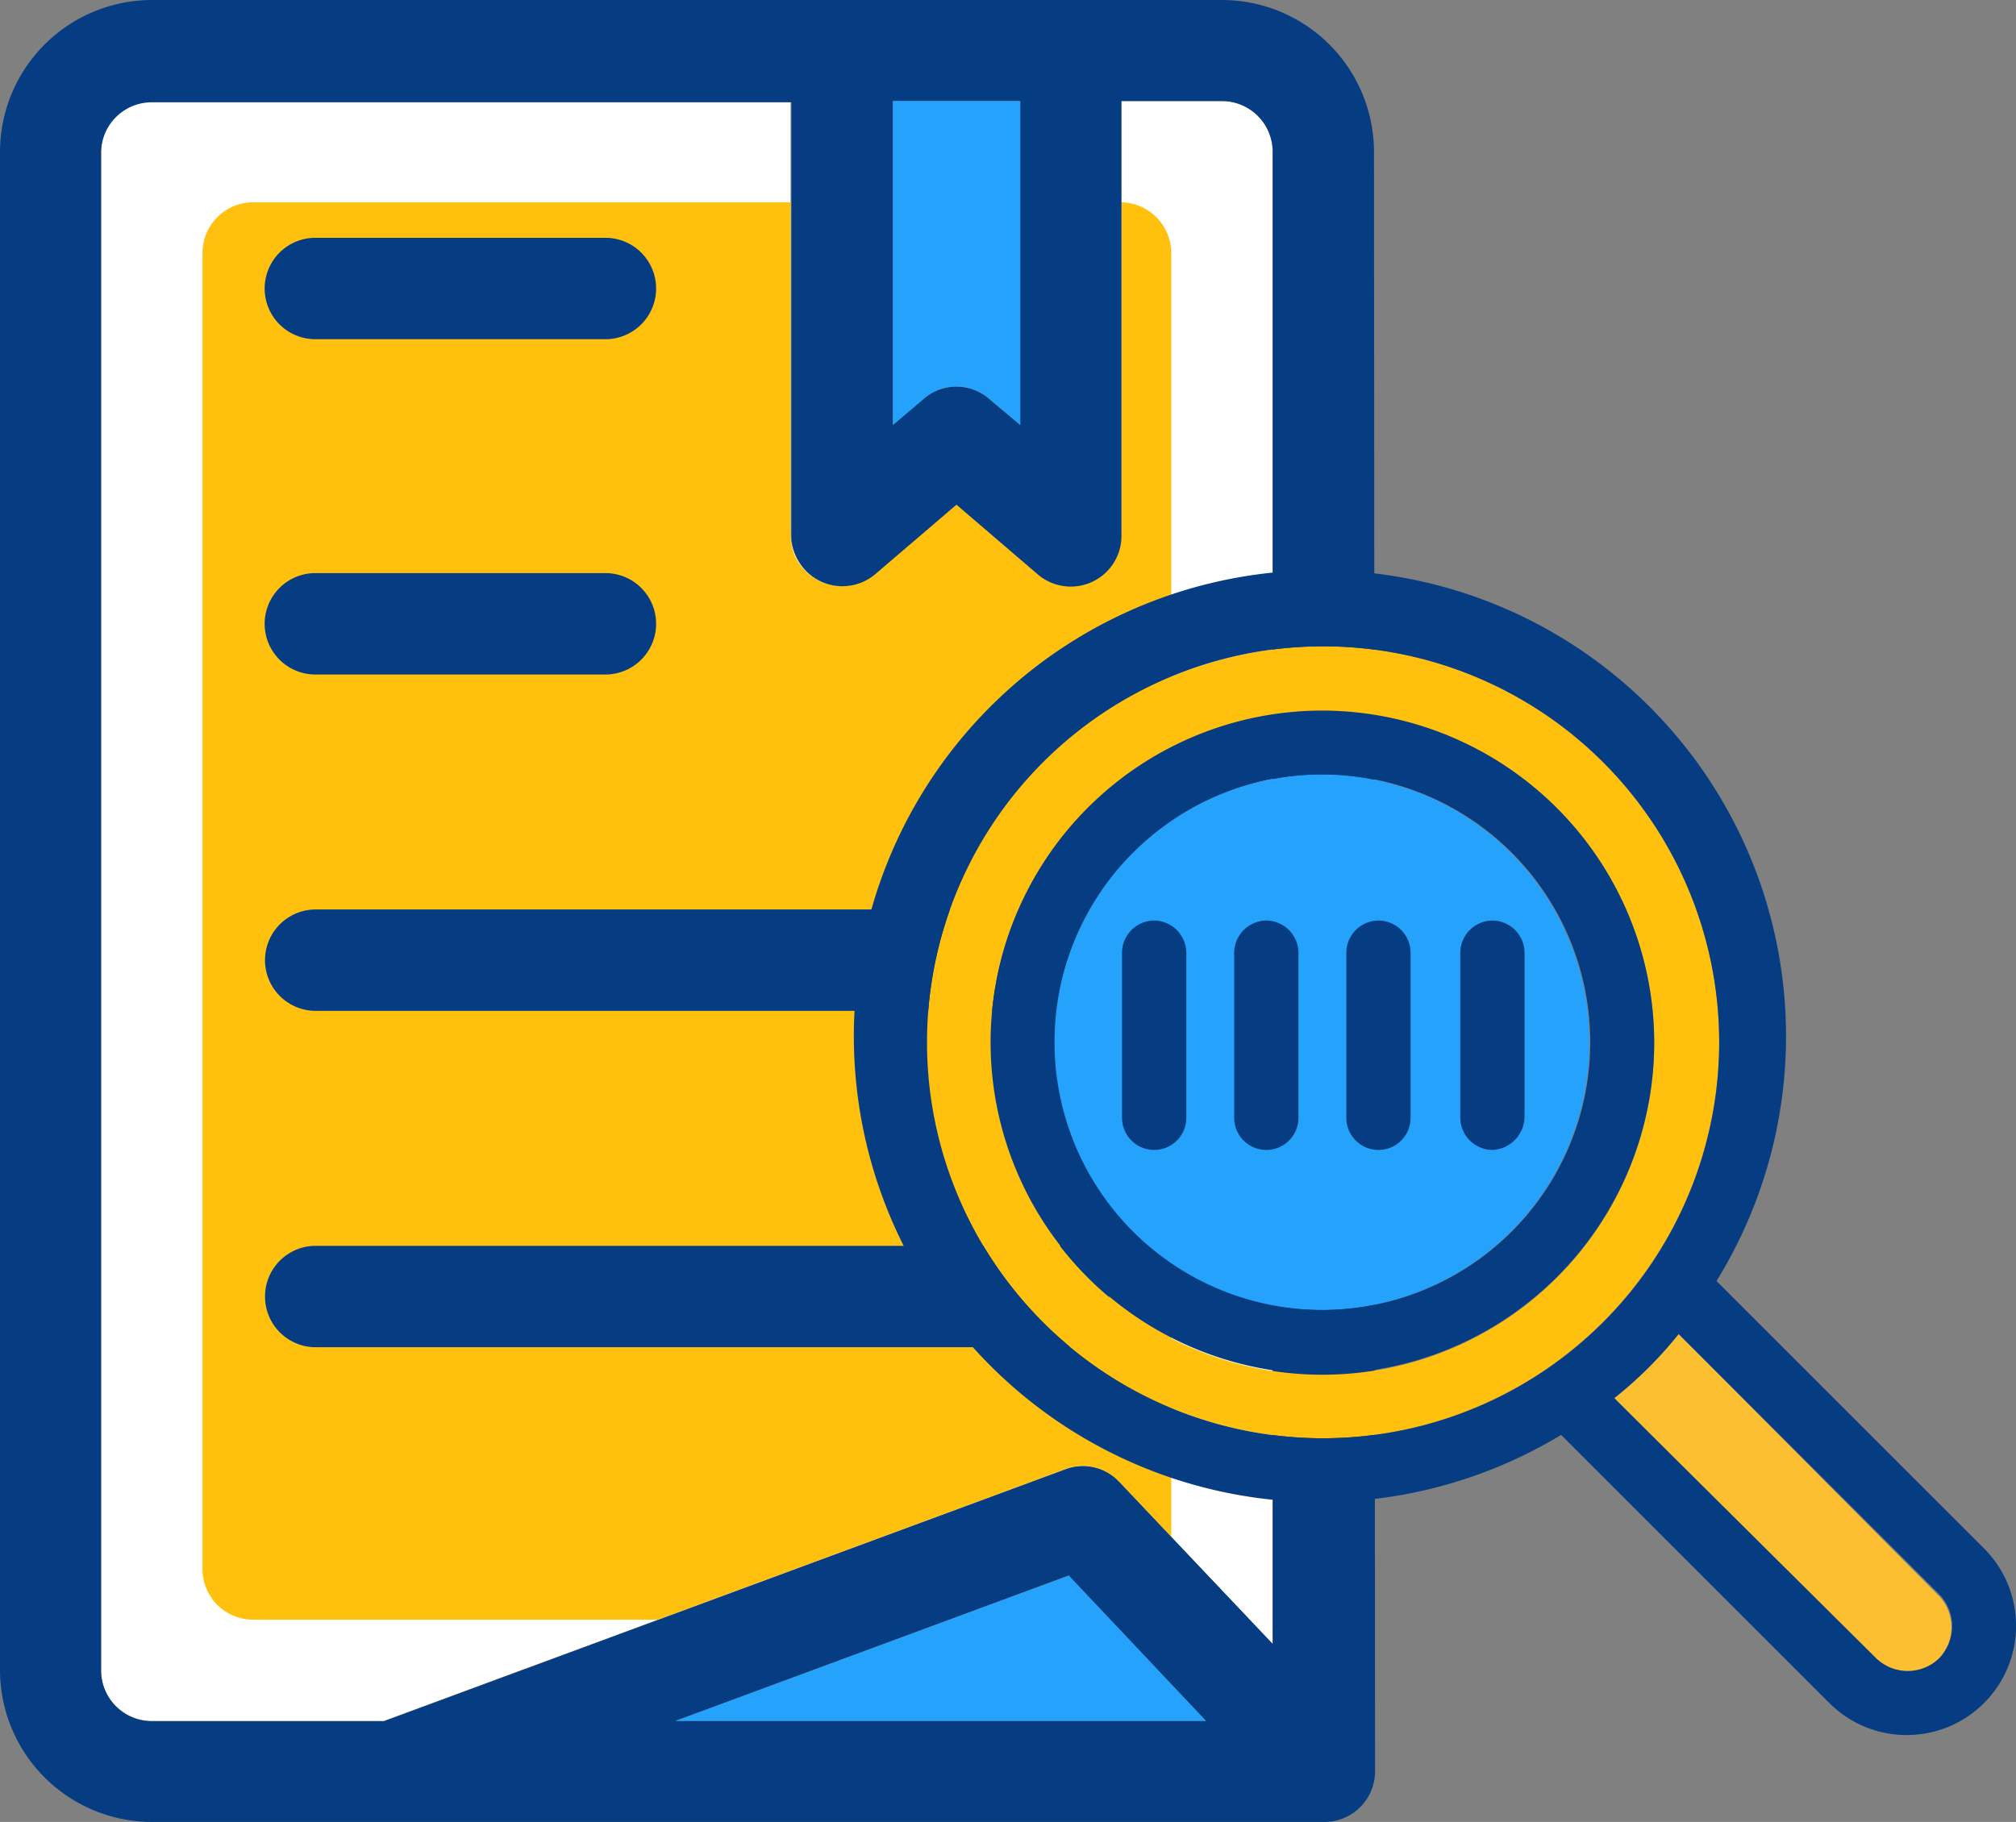 <?xml version="1.0" encoding="UTF-8"?> <svg xmlns="http://www.w3.org/2000/svg" viewBox="0 0 112.89 102.05"><rect x="0" y="0" width="112.89" height="102.05" fill="#808080" stroke="none"/><defs><style>.cls-1{fill:#fff;}.cls-2{fill:#ffc10d;}.cls-3{fill:#063d82;}.cls-4{fill:#25a3fc;}.cls-5{fill:#fdbf32;}</style></defs><g id="Capa_2" data-name="Capa 2"><g id="Capa_1-2" data-name="Capa 1"><g id="Layer_1" data-name="Layer 1"><path class="cls-1" d="M59.65,82.29a2.76,2.76,0,0,1,3,.7l8.61,9.09V8.5a2.84,2.84,0,0,0-2.84-2.84H62.77V30a2.84,2.84,0,0,1-2.84,2.84,2.9,2.9,0,0,1-1.85-.69l-4.55-3.88L49,32.12a2.86,2.86,0,0,1-4-.35A2.83,2.83,0,0,1,44.27,30V5.66H8.5A2.84,2.84,0,0,0,5.66,8.5V93.55A2.84,2.84,0,0,0,8.5,96.39h13Z"></path><path class="cls-2" d="M62.79,11.33V30A2.84,2.84,0,0,1,60,32.79a2.9,2.9,0,0,1-1.85-.69l-4.55-3.88L49,32.12A2.86,2.86,0,0,1,44.27,30V11.33H14.18a2.84,2.84,0,0,0-2.84,2.84V87.88a2.83,2.83,0,0,0,2.82,2.84H36.84l22.81-8.43a2.76,2.76,0,0,1,3,.7l2.94,3.09V14.17A2.86,2.86,0,0,0,62.79,11.33Z"></path><path class="cls-3" d="M33.9,19H17.66a2.84,2.84,0,0,1,0-5.68H33.9a2.84,2.84,0,1,1,0,5.68Z"></path><path class="cls-3" d="M33.9,37.78H17.66a2.84,2.84,0,0,1,0-5.68H33.9a2.84,2.84,0,1,1,0,5.68Z"></path><path class="cls-3" d="M59.27,56.62H17.68a2.84,2.84,0,0,1,0-5.68H59.27a2.84,2.84,0,0,1,0,5.68Z"></path><path class="cls-3" d="M59.27,75.46H17.68a2.84,2.84,0,0,1,0-5.68H59.27a2.84,2.84,0,0,1,0,5.68Z"></path><path class="cls-3" d="M76.94,8.5A8.52,8.52,0,0,0,68.44,0H8.52A8.52,8.52,0,0,0,0,8.5V93.55a8.52,8.52,0,0,0,8.5,8.5H74.12A2.84,2.84,0,0,0,77,99.21C77,99.14,76.94,8.5,76.94,8.5ZM50,5.66h7.13V23.8l-1.74-1.46a2.82,2.82,0,0,0-3.68,0L50,23.8V5.66ZM37.83,96.39l22-8.14,7.7,8.14Zm33.44-4.31L62.67,83a2.78,2.78,0,0,0-3-.7L21.5,96.41H8.5a2.84,2.84,0,0,1-2.84-2.84v-85A2.84,2.84,0,0,1,8.5,5.73H44.32V30A2.85,2.85,0,0,0,49,32.17l4.56-3.9,4.55,3.9A2.84,2.84,0,0,0,62.8,30V5.66h5.65A2.84,2.84,0,0,1,71.27,8.5V92.1h0Z"></path><polygon class="cls-4" points="37.83 96.39 67.53 96.39 59.85 88.25 37.83 96.39"></polygon><path class="cls-4" d="M55.39,22.34l1.74,1.46V5.66H50V23.8l1.73-1.46A2.77,2.77,0,0,1,55.39,22.34Z"></path><path class="cls-2" d="M96.27,58.38A22.18,22.18,0,1,0,74.09,80.56h0A22.23,22.23,0,0,0,96.27,58.38ZM74.05,77A18.58,18.58,0,1,1,92.63,58.43,18.58,18.58,0,0,1,74.05,77Z"></path><path class="cls-4" d="M89,58.38a15,15,0,1,0-15,15h0A15,15,0,0,0,89,58.38Z"></path><path class="cls-5" d="M94,74.72a22.57,22.57,0,0,1-3.59,3.59L105,93a2.54,2.54,0,0,0,3.59-3.59Z"></path><path class="cls-3" d="M111.12,86.75l-15-15a26.1,26.1,0,1,0-8.7,8.62l15,15a6.12,6.12,0,0,0,8.7-8.62ZM74.05,80.56A22.18,22.18,0,1,1,96.27,58.38,22.18,22.18,0,0,1,74.05,80.56Zm34.57,12.29a2.54,2.54,0,0,1-3.59,0L90.39,78.31A22.57,22.57,0,0,0,94,74.72l14.64,14.63A2.58,2.58,0,0,1,108.62,92.85Z"></path><path class="cls-3" d="M74.05,39.8A18.58,18.58,0,1,0,92.63,58.38h0A18.62,18.62,0,0,0,74.05,39.8Zm0,33.57a15,15,0,1,1,15-15,15,15,0,0,1-15,15Z"></path><path class="cls-3" d="M64.63,51.56a1.81,1.81,0,0,0-1.8,1.8h0v9.25a1.8,1.8,0,0,0,3.6,0V53.36A1.82,1.82,0,0,0,64.63,51.56Z"></path><path class="cls-3" d="M70.91,51.56a1.82,1.82,0,0,0-1.8,1.8v9.25a1.8,1.8,0,0,0,3.6,0V53.36A1.82,1.82,0,0,0,70.91,51.56Z"></path><path class="cls-3" d="M77.19,51.56a1.81,1.81,0,0,0-1.8,1.8h0v9.25a1.8,1.8,0,0,0,3.6,0V53.36a1.81,1.81,0,0,0-1.8-1.8Z"></path><path class="cls-3" d="M83.57,51.56a1.82,1.82,0,0,0-1.8,1.8v9.25a1.82,1.82,0,0,0,1.8,1.8,1.88,1.88,0,0,0,1.8-1.88V53.37A1.81,1.81,0,0,0,83.57,51.56Z"></path></g></g></g></svg> 